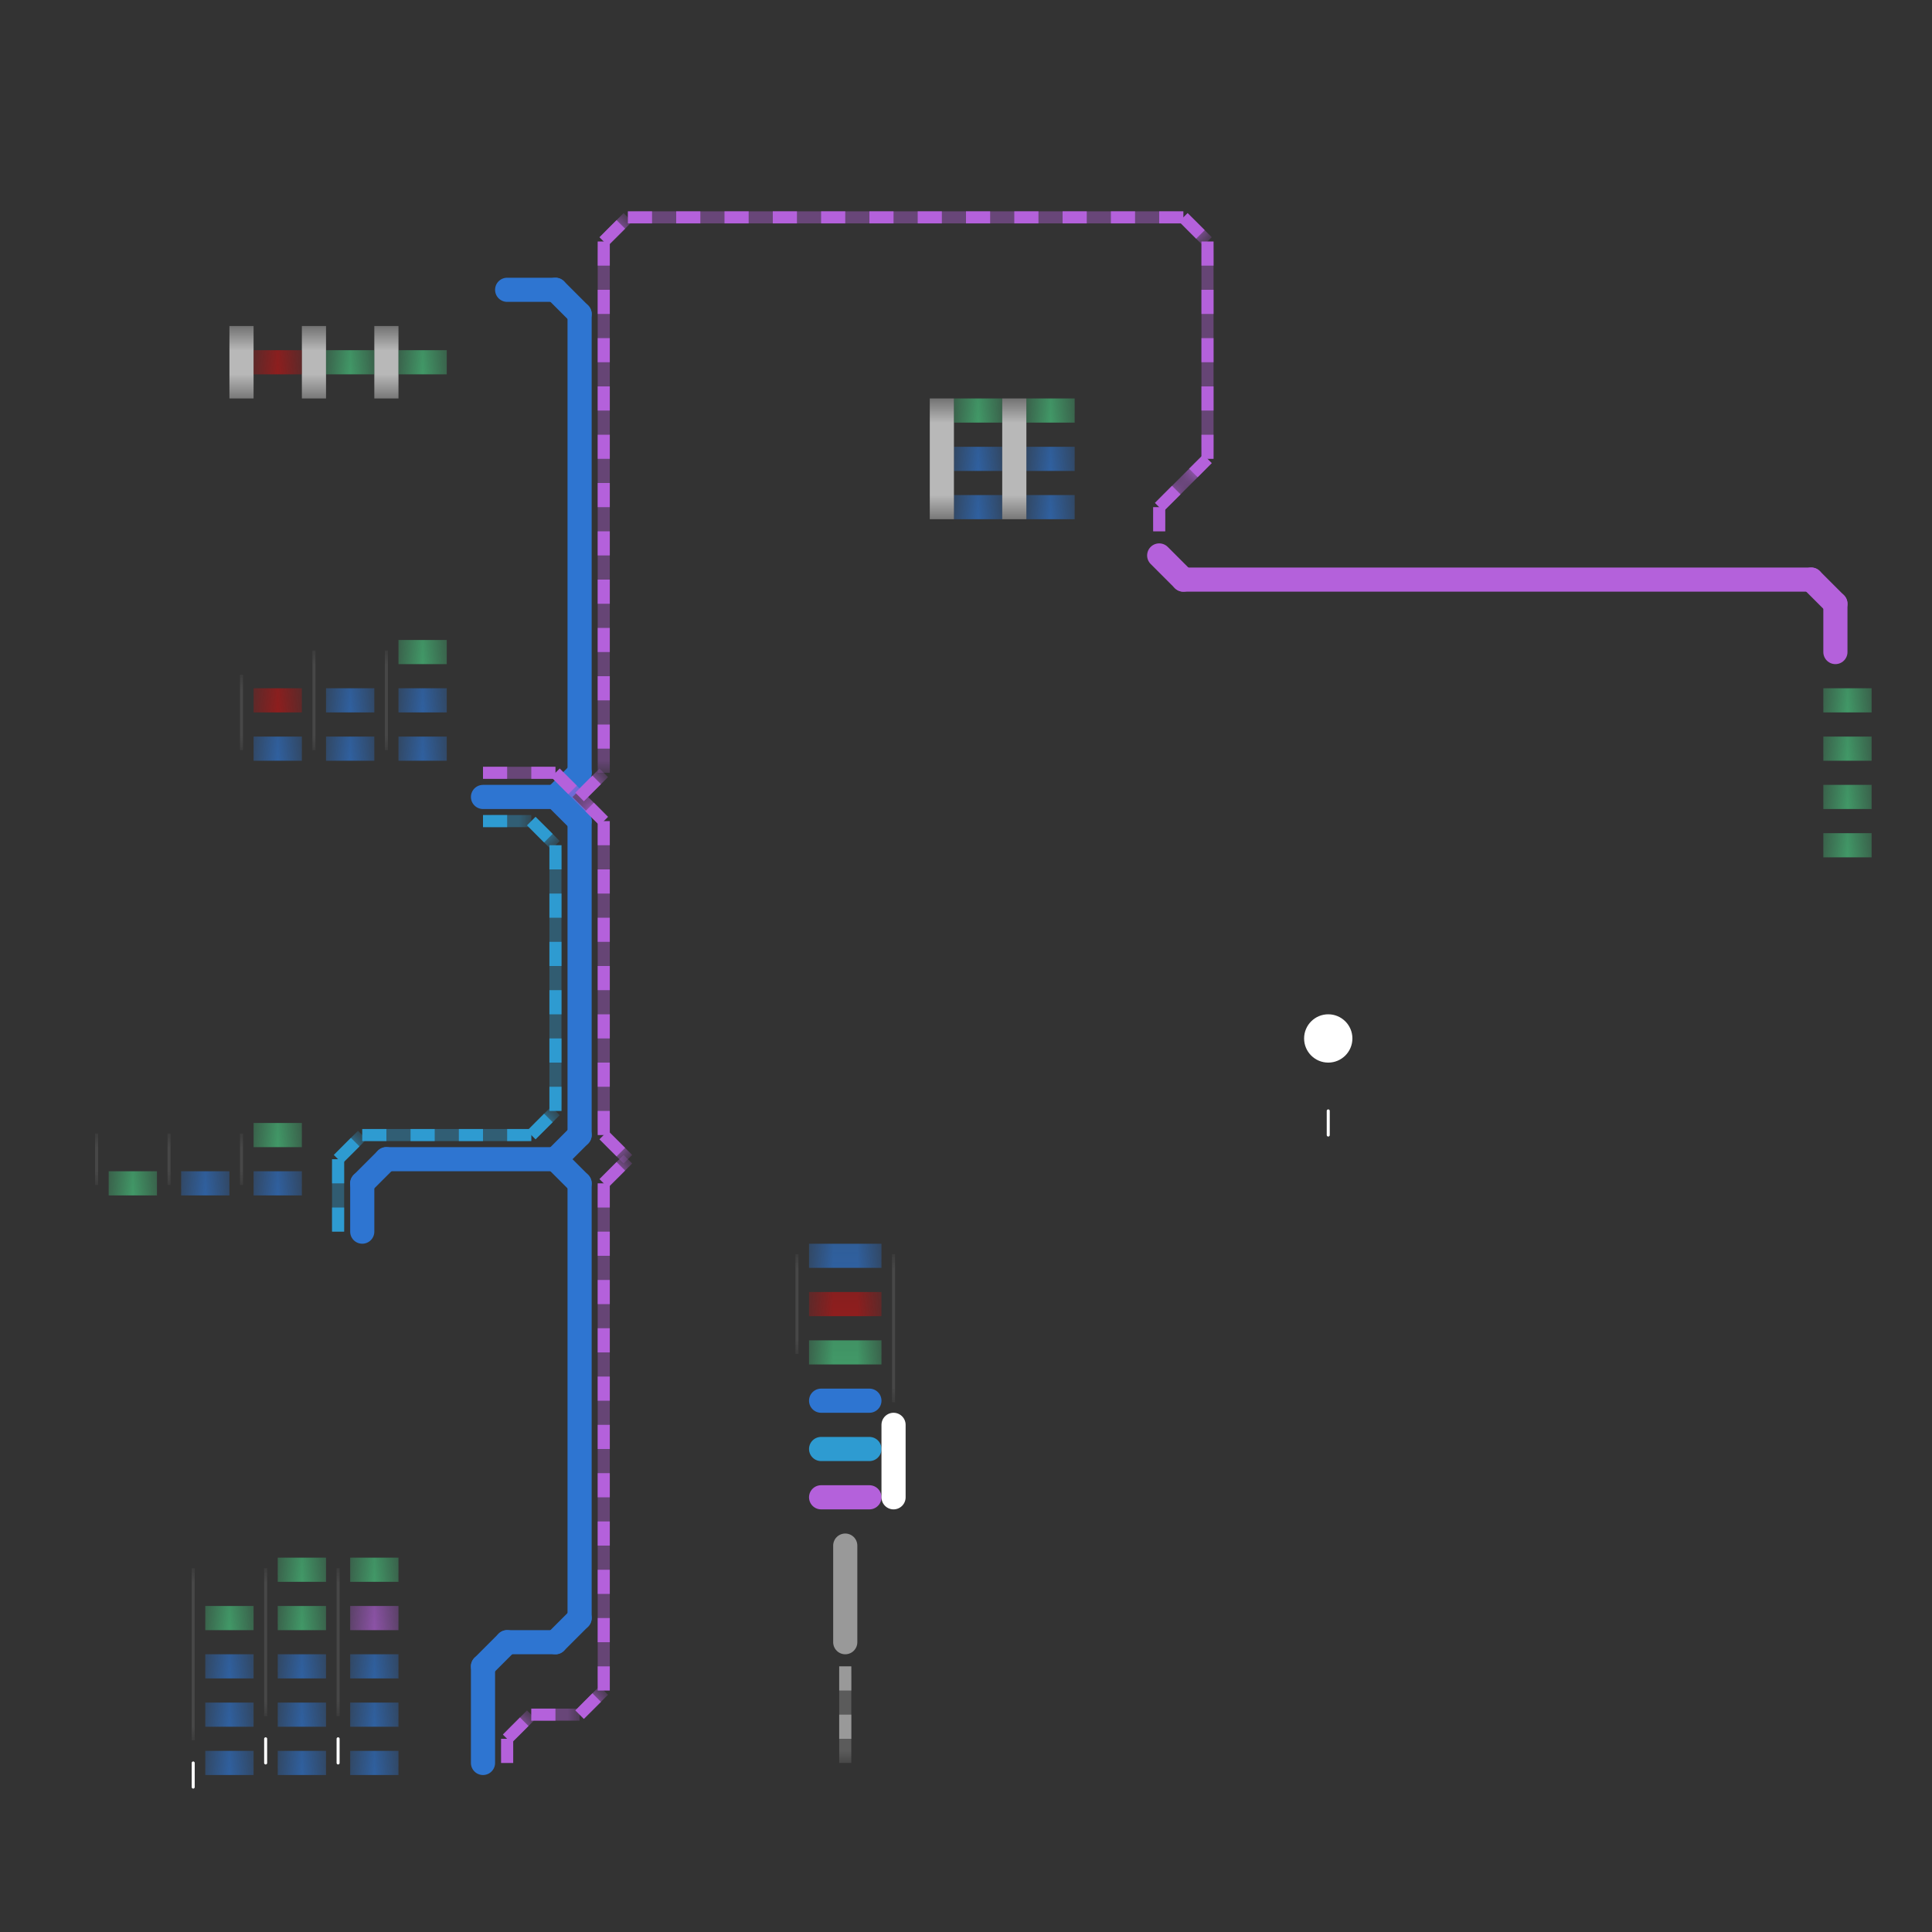 
<svg version="1.1" xmlns="http://www.w3.org/2000/svg" viewBox="0 0 80 80">
<rect x="0" y="0" width="80" height="80" fill="#333333" stroke="none"/>
<style>text { font: 1px Helvetica; font-weight: 600; white-space: pre; dominant-baseline: central; } line { stroke-width: 0.75; fill: none; stroke-linecap: round; stroke-linejoin: round; } .c0 { stroke: #999999 } .c1 { stroke: #2e75d1 } .c2 { stroke: #2e9bd1 } .c3 { stroke: #b461db } .c4 { stroke: #ffffff } .c5 { stroke: #48c77f } .c6 { stroke: #b81414 } .lsq3 { stroke-width: 0.375; stroke-linecap: butt; }.lh1 { stroke-width: 0.6; stroke-linecap: square; }.lsq3 { stroke-width: 0.375; stroke-linecap: butt; }.lsq3 { stroke-width: 0.375; stroke-linecap: butt; }.lh1 { stroke-width: 0.6; stroke-linecap: square; }.lh5 { stroke-width: 0.075; stroke-linecap: square; }.lh1 { stroke-width: 0.6; stroke-linecap: square; }.lh1 { stroke-width: 0.6; stroke-linecap: square; }.lh1 { stroke-width: 0.6; stroke-linecap: square; }.w1 { stroke-width: 1; }.w5 { stroke-width: .125; }.w3 { stroke-width: .5; }.l10 { stroke-dasharray: 1 1; stroke-linecap: butt; }.sl-b { stroke-linecap: butt; }.l13 { stroke-linecap: square; }</style><defs><g id="ct-xf"><circle r="0.5" fill="#fff" stroke="#000" stroke-width="0.2"/></g><g id="ct"><circle r="0.5" fill="#fff" stroke="#000" stroke-width="0.1"/></g><g id="csm-ffffff"><circle r="0.4" fill="#ffffff"/><circle r="0.2" fill="#fff"/></g><g id="cmd-2e9bd1"><circle r="0.5" fill="#2e9bd1"/><circle r="0.25" fill="#fff"/></g><g id="cmd-2e75d1"><circle r="0.5" fill="#2e75d1"/><circle r="0.25" fill="#fff"/></g><g id="cmd-b461db"><circle r="0.5" fill="#b461db"/><circle r="0.25" fill="#fff"/></g><g id="cmd-999999"><circle r="0.5" fill="#999999"/><circle r="0.25" fill="#fff"/></g><g id="clg-b461db"><circle r="0.6" fill="#b461db"/><circle r="0.3" fill="#fff"/></g></defs><mask id="k1-1-1" maskUnits="userSpaceOnUse"><line class="w3 sl-b" x1="35" y1="69" x2="35" y2="73" stroke="#fff"/><line class="lsq3" x1="35" y1="69" x2="35" y2="73" stroke="#000"/></mask><line class="c0 w3 sl-b" x1="35" y1="69" x2="35" y2="73" mask="url(#k1-1-1)"/><line class="c0 w3 l10" x1="35" y1="69" x2="35" y2="73"/><line class="c0 w1" x1="35" y1="64" x2="35" y2="68"/><line class="c1 w1" x1="23" y1="33" x2="24" y2="32"/><line class="c1 w1" x1="23" y1="48" x2="24" y2="47"/><line class="c1 w1" x1="15" y1="49" x2="15" y2="51"/><line class="c1 w1" x1="23" y1="68" x2="24" y2="67"/><line class="c1 w1" x1="23" y1="12" x2="24" y2="13"/><line class="c1 w1" x1="21" y1="12" x2="23" y2="12"/><line class="c1 w1" x1="24" y1="49" x2="24" y2="67"/><line class="c1 w1" x1="20" y1="69" x2="21" y2="68"/><line class="c1 w1" x1="15" y1="49" x2="16" y2="48"/><line class="c1 w1" x1="23" y1="33" x2="24" y2="34"/><line class="c1 w1" x1="23" y1="48" x2="24" y2="49"/><line class="c1 w1" x1="34" y1="58" x2="36" y2="58"/><line class="c1 w1" x1="24" y1="13" x2="24" y2="32"/><line class="c1 w1" x1="20" y1="69" x2="20" y2="73"/><line class="c1 w1" x1="16" y1="48" x2="23" y2="48"/><line class="c1 w1" x1="20" y1="33" x2="23" y2="33"/><line class="c1 w1" x1="24" y1="34" x2="24" y2="47"/><line class="c1 w1" x1="21" y1="68" x2="23" y2="68"/><mask id="k2-2-1" maskUnits="userSpaceOnUse"><line class="w1 l13" x1="15" y1="69" x2="16" y2="69" stroke="#fff"/><line class="lh1" x1="15" y1="69" x2="16" y2="69" stroke="#000"/></mask><line class="c1 w1 l13" x1="15" y1="69" x2="16" y2="69" mask="url(#k2-2-1)"/><mask id="k2-2-2" maskUnits="userSpaceOnUse"><line class="w1 l13" x1="43" y1="19" x2="44" y2="19" stroke="#fff"/><line class="lh1" x1="43" y1="19" x2="44" y2="19" stroke="#000"/></mask><line class="c1 w1 l13" x1="43" y1="19" x2="44" y2="19" mask="url(#k2-2-2)"/><mask id="k2-2-3" maskUnits="userSpaceOnUse"><line class="w1 l13" x1="17" y1="31" x2="18" y2="31" stroke="#fff"/><line class="lh1" x1="17" y1="31" x2="18" y2="31" stroke="#000"/></mask><line class="c1 w1 l13" x1="17" y1="31" x2="18" y2="31" mask="url(#k2-2-3)"/><mask id="k2-2-4" maskUnits="userSpaceOnUse"><line class="w1 l13" x1="14" y1="31" x2="15" y2="31" stroke="#fff"/><line class="lh1" x1="14" y1="31" x2="15" y2="31" stroke="#000"/></mask><line class="c1 w1 l13" x1="14" y1="31" x2="15" y2="31" mask="url(#k2-2-4)"/><mask id="k2-2-5" maskUnits="userSpaceOnUse"><line class="w1 l13" x1="9" y1="71" x2="10" y2="71" stroke="#fff"/><line class="lh1" x1="9" y1="71" x2="10" y2="71" stroke="#000"/></mask><line class="c1 w1 l13" x1="9" y1="71" x2="10" y2="71" mask="url(#k2-2-5)"/><mask id="k2-2-6" maskUnits="userSpaceOnUse"><line class="w1 l13" x1="14" y1="29" x2="15" y2="29" stroke="#fff"/><line class="lh1" x1="14" y1="29" x2="15" y2="29" stroke="#000"/></mask><line class="c1 w1 l13" x1="14" y1="29" x2="15" y2="29" mask="url(#k2-2-6)"/><mask id="k2-2-7" maskUnits="userSpaceOnUse"><line class="w1 l13" x1="9" y1="73" x2="10" y2="73" stroke="#fff"/><line class="lh1" x1="9" y1="73" x2="10" y2="73" stroke="#000"/></mask><line class="c1 w1 l13" x1="9" y1="73" x2="10" y2="73" mask="url(#k2-2-7)"/><mask id="k2-2-8" maskUnits="userSpaceOnUse"><line class="w1 l13" x1="12" y1="69" x2="13" y2="69" stroke="#fff"/><line class="lh1" x1="12" y1="69" x2="13" y2="69" stroke="#000"/></mask><line class="c1 w1 l13" x1="12" y1="69" x2="13" y2="69" mask="url(#k2-2-8)"/><mask id="k2-2-9" maskUnits="userSpaceOnUse"><line class="w1 l13" x1="40" y1="19" x2="41" y2="19" stroke="#fff"/><line class="lh1" x1="40" y1="19" x2="41" y2="19" stroke="#000"/></mask><line class="c1 w1 l13" x1="40" y1="19" x2="41" y2="19" mask="url(#k2-2-9)"/><mask id="k2-2-10" maskUnits="userSpaceOnUse"><line class="w1 l13" x1="15" y1="73" x2="16" y2="73" stroke="#fff"/><line class="lh1" x1="15" y1="73" x2="16" y2="73" stroke="#000"/></mask><line class="c1 w1 l13" x1="15" y1="73" x2="16" y2="73" mask="url(#k2-2-10)"/><mask id="k2-2-11" maskUnits="userSpaceOnUse"><line class="w1 l13" x1="43" y1="21" x2="44" y2="21" stroke="#fff"/><line class="lh1" x1="43" y1="21" x2="44" y2="21" stroke="#000"/></mask><line class="c1 w1 l13" x1="43" y1="21" x2="44" y2="21" mask="url(#k2-2-11)"/><mask id="k2-2-12" maskUnits="userSpaceOnUse"><line class="w1 l13" x1="34" y1="52" x2="36" y2="52" stroke="#fff"/><line class="lh1" x1="34" y1="52" x2="36" y2="52" stroke="#000"/></mask><line class="c1 w1 l13" x1="34" y1="52" x2="36" y2="52" mask="url(#k2-2-12)"/><mask id="k2-2-13" maskUnits="userSpaceOnUse"><line class="w1 l13" x1="15" y1="71" x2="16" y2="71" stroke="#fff"/><line class="lh1" x1="15" y1="71" x2="16" y2="71" stroke="#000"/></mask><line class="c1 w1 l13" x1="15" y1="71" x2="16" y2="71" mask="url(#k2-2-13)"/><mask id="k2-2-14" maskUnits="userSpaceOnUse"><line class="w1 l13" x1="11" y1="31" x2="12" y2="31" stroke="#fff"/><line class="lh1" x1="11" y1="31" x2="12" y2="31" stroke="#000"/></mask><line class="c1 w1 l13" x1="11" y1="31" x2="12" y2="31" mask="url(#k2-2-14)"/><mask id="k2-2-15" maskUnits="userSpaceOnUse"><line class="w1 l13" x1="11" y1="49" x2="12" y2="49" stroke="#fff"/><line class="lh1" x1="11" y1="49" x2="12" y2="49" stroke="#000"/></mask><line class="c1 w1 l13" x1="11" y1="49" x2="12" y2="49" mask="url(#k2-2-15)"/><mask id="k2-2-16" maskUnits="userSpaceOnUse"><line class="w1 l13" x1="17" y1="29" x2="18" y2="29" stroke="#fff"/><line class="lh1" x1="17" y1="29" x2="18" y2="29" stroke="#000"/></mask><line class="c1 w1 l13" x1="17" y1="29" x2="18" y2="29" mask="url(#k2-2-16)"/><mask id="k2-2-17" maskUnits="userSpaceOnUse"><line class="w1 l13" x1="9" y1="69" x2="10" y2="69" stroke="#fff"/><line class="lh1" x1="9" y1="69" x2="10" y2="69" stroke="#000"/></mask><line class="c1 w1 l13" x1="9" y1="69" x2="10" y2="69" mask="url(#k2-2-17)"/><mask id="k2-2-18" maskUnits="userSpaceOnUse"><line class="w1 l13" x1="8" y1="49" x2="9" y2="49" stroke="#fff"/><line class="lh1" x1="8" y1="49" x2="9" y2="49" stroke="#000"/></mask><line class="c1 w1 l13" x1="8" y1="49" x2="9" y2="49" mask="url(#k2-2-18)"/><mask id="k2-2-19" maskUnits="userSpaceOnUse"><line class="w1 l13" x1="12" y1="71" x2="13" y2="71" stroke="#fff"/><line class="lh1" x1="12" y1="71" x2="13" y2="71" stroke="#000"/></mask><line class="c1 w1 l13" x1="12" y1="71" x2="13" y2="71" mask="url(#k2-2-19)"/><mask id="k2-2-20" maskUnits="userSpaceOnUse"><line class="w1 l13" x1="12" y1="73" x2="13" y2="73" stroke="#fff"/><line class="lh1" x1="12" y1="73" x2="13" y2="73" stroke="#000"/></mask><line class="c1 w1 l13" x1="12" y1="73" x2="13" y2="73" mask="url(#k2-2-20)"/><mask id="k2-2-21" maskUnits="userSpaceOnUse"><line class="w1 l13" x1="40" y1="21" x2="41" y2="21" stroke="#fff"/><line class="lh1" x1="40" y1="21" x2="41" y2="21" stroke="#000"/></mask><line class="c1 w1 l13" x1="40" y1="21" x2="41" y2="21" mask="url(#k2-2-21)"/><mask id="k3-1-1" maskUnits="userSpaceOnUse"><line class="w3 sl-b" x1="14" y1="48" x2="14" y2="51" stroke="#fff"/><line class="lsq3" x1="14" y1="48" x2="14" y2="51" stroke="#000"/></mask><line class="c2 w3 sl-b" x1="14" y1="48" x2="14" y2="51" mask="url(#k3-1-1)"/><line class="c2 w3 l10" x1="14" y1="48" x2="14" y2="51"/><mask id="k3-1-2" maskUnits="userSpaceOnUse"><line class="w3 sl-b" x1="22" y1="47" x2="23" y2="46" stroke="#fff"/><line class="lsq3" x1="22" y1="47" x2="23" y2="46" stroke="#000"/></mask><line class="c2 w3 sl-b" x1="22" y1="47" x2="23" y2="46" mask="url(#k3-1-2)"/><line class="c2 w3 l10" x1="22" y1="47" x2="23" y2="46"/><mask id="k3-1-3" maskUnits="userSpaceOnUse"><line class="w3 sl-b" x1="20" y1="34" x2="22" y2="34" stroke="#fff"/><line class="lsq3" x1="20" y1="34" x2="22" y2="34" stroke="#000"/></mask><line class="c2 w3 sl-b" x1="20" y1="34" x2="22" y2="34" mask="url(#k3-1-3)"/><line class="c2 w3 l10" x1="20" y1="34" x2="22" y2="34"/><mask id="k3-1-4" maskUnits="userSpaceOnUse"><line class="w3 sl-b" x1="14" y1="48" x2="15" y2="47" stroke="#fff"/><line class="lsq3" x1="14" y1="48" x2="15" y2="47" stroke="#000"/></mask><line class="c2 w3 sl-b" x1="14" y1="48" x2="15" y2="47" mask="url(#k3-1-4)"/><line class="c2 w3 l10" x1="14" y1="48" x2="15" y2="47"/><mask id="k3-1-5" maskUnits="userSpaceOnUse"><line class="w3 sl-b" x1="22" y1="34" x2="23" y2="35" stroke="#fff"/><line class="lsq3" x1="22" y1="34" x2="23" y2="35" stroke="#000"/></mask><line class="c2 w3 sl-b" x1="22" y1="34" x2="23" y2="35" mask="url(#k3-1-5)"/><line class="c2 w3 l10" x1="22" y1="34" x2="23" y2="35"/><mask id="k3-1-6" maskUnits="userSpaceOnUse"><line class="w3 sl-b" x1="23" y1="35" x2="23" y2="46" stroke="#fff"/><line class="lsq3" x1="23" y1="35" x2="23" y2="46" stroke="#000"/></mask><line class="c2 w3 sl-b" x1="23" y1="35" x2="23" y2="46" mask="url(#k3-1-6)"/><line class="c2 w3 l10" x1="23" y1="35" x2="23" y2="46"/><mask id="k3-1-7" maskUnits="userSpaceOnUse"><line class="w3 sl-b" x1="15" y1="47" x2="22" y2="47" stroke="#fff"/><line class="lsq3" x1="15" y1="47" x2="22" y2="47" stroke="#000"/></mask><line class="c2 w3 sl-b" x1="15" y1="47" x2="22" y2="47" mask="url(#k3-1-7)"/><line class="c2 w3 l10" x1="15" y1="47" x2="22" y2="47"/><line class="c2 w1" x1="34" y1="60" x2="36" y2="60"/><mask id="k4-1-1" maskUnits="userSpaceOnUse"><line class="w3 sl-b" x1="24" y1="71" x2="25" y2="70" stroke="#fff"/><line class="lsq3" x1="24" y1="71" x2="25" y2="70" stroke="#000"/></mask><line class="c3 w3 sl-b" x1="24" y1="71" x2="25" y2="70" mask="url(#k4-1-1)"/><line class="c3 w3 l10" x1="24" y1="71" x2="25" y2="70"/><mask id="k4-1-2" maskUnits="userSpaceOnUse"><line class="w3 sl-b" x1="26" y1="9" x2="49" y2="9" stroke="#fff"/><line class="lsq3" x1="26" y1="9" x2="49" y2="9" stroke="#000"/></mask><line class="c3 w3 sl-b" x1="26" y1="9" x2="49" y2="9" mask="url(#k4-1-2)"/><line class="c3 w3 l10" x1="26" y1="9" x2="49" y2="9"/><mask id="k4-1-3" maskUnits="userSpaceOnUse"><line class="w3 sl-b" x1="22" y1="71" x2="24" y2="71" stroke="#fff"/><line class="lsq3" x1="22" y1="71" x2="24" y2="71" stroke="#000"/></mask><line class="c3 w3 sl-b" x1="22" y1="71" x2="24" y2="71" mask="url(#k4-1-3)"/><line class="c3 w3 l10" x1="22" y1="71" x2="24" y2="71"/><mask id="k4-1-4" maskUnits="userSpaceOnUse"><line class="w3 sl-b" x1="48" y1="21" x2="48" y2="22" stroke="#fff"/><line class="lsq3" x1="48" y1="21" x2="48" y2="22" stroke="#000"/></mask><line class="c3 w3 sl-b" x1="48" y1="21" x2="48" y2="22" mask="url(#k4-1-4)"/><line class="c3 w3 l10" x1="48" y1="21" x2="48" y2="22"/><mask id="k4-1-5" maskUnits="userSpaceOnUse"><line class="w3 sl-b" x1="24" y1="33" x2="25" y2="32" stroke="#fff"/><line class="lsq3" x1="24" y1="33" x2="25" y2="32" stroke="#000"/></mask><line class="c3 w3 sl-b" x1="24" y1="33" x2="25" y2="32" mask="url(#k4-1-5)"/><line class="c3 w3 l10" x1="24" y1="33" x2="25" y2="32"/><mask id="k4-1-6" maskUnits="userSpaceOnUse"><line class="w3 sl-b" x1="25" y1="49" x2="25" y2="70" stroke="#fff"/><line class="lsq3" x1="25" y1="49" x2="25" y2="70" stroke="#000"/></mask><line class="c3 w3 sl-b" x1="25" y1="49" x2="25" y2="70" mask="url(#k4-1-6)"/><line class="c3 w3 l10" x1="25" y1="49" x2="25" y2="70"/><mask id="k4-1-7" maskUnits="userSpaceOnUse"><line class="w3 sl-b" x1="25" y1="47" x2="26" y2="48" stroke="#fff"/><line class="lsq3" x1="25" y1="47" x2="26" y2="48" stroke="#000"/></mask><line class="c3 w3 sl-b" x1="25" y1="47" x2="26" y2="48" mask="url(#k4-1-7)"/><line class="c3 w3 l10" x1="25" y1="47" x2="26" y2="48"/><mask id="k4-1-8" maskUnits="userSpaceOnUse"><line class="w3 sl-b" x1="23" y1="32" x2="25" y2="34" stroke="#fff"/><line class="lsq3" x1="23" y1="32" x2="25" y2="34" stroke="#000"/></mask><line class="c3 w3 sl-b" x1="23" y1="32" x2="25" y2="34" mask="url(#k4-1-8)"/><line class="c3 w3 l10" x1="23" y1="32" x2="25" y2="34"/><mask id="k4-1-9" maskUnits="userSpaceOnUse"><line class="w3 sl-b" x1="21" y1="72" x2="21" y2="73" stroke="#fff"/><line class="lsq3" x1="21" y1="72" x2="21" y2="73" stroke="#000"/></mask><line class="c3 w3 sl-b" x1="21" y1="72" x2="21" y2="73" mask="url(#k4-1-9)"/><line class="c3 w3 l10" x1="21" y1="72" x2="21" y2="73"/><mask id="k4-1-10" maskUnits="userSpaceOnUse"><line class="w3 sl-b" x1="50" y1="10" x2="50" y2="19" stroke="#fff"/><line class="lsq3" x1="50" y1="10" x2="50" y2="19" stroke="#000"/></mask><line class="c3 w3 sl-b" x1="50" y1="10" x2="50" y2="19" mask="url(#k4-1-10)"/><line class="c3 w3 l10" x1="50" y1="10" x2="50" y2="19"/><mask id="k4-1-11" maskUnits="userSpaceOnUse"><line class="w3 sl-b" x1="49" y1="9" x2="50" y2="10" stroke="#fff"/><line class="lsq3" x1="49" y1="9" x2="50" y2="10" stroke="#000"/></mask><line class="c3 w3 sl-b" x1="49" y1="9" x2="50" y2="10" mask="url(#k4-1-11)"/><line class="c3 w3 l10" x1="49" y1="9" x2="50" y2="10"/><mask id="k4-1-12" maskUnits="userSpaceOnUse"><line class="w3 sl-b" x1="25" y1="34" x2="25" y2="47" stroke="#fff"/><line class="lsq3" x1="25" y1="34" x2="25" y2="47" stroke="#000"/></mask><line class="c3 w3 sl-b" x1="25" y1="34" x2="25" y2="47" mask="url(#k4-1-12)"/><line class="c3 w3 l10" x1="25" y1="34" x2="25" y2="47"/><mask id="k4-1-13" maskUnits="userSpaceOnUse"><line class="w3 sl-b" x1="20" y1="32" x2="23" y2="32" stroke="#fff"/><line class="lsq3" x1="20" y1="32" x2="23" y2="32" stroke="#000"/></mask><line class="c3 w3 sl-b" x1="20" y1="32" x2="23" y2="32" mask="url(#k4-1-13)"/><line class="c3 w3 l10" x1="20" y1="32" x2="23" y2="32"/><mask id="k4-1-14" maskUnits="userSpaceOnUse"><line class="w3 sl-b" x1="25" y1="49" x2="26" y2="48" stroke="#fff"/><line class="lsq3" x1="25" y1="49" x2="26" y2="48" stroke="#000"/></mask><line class="c3 w3 sl-b" x1="25" y1="49" x2="26" y2="48" mask="url(#k4-1-14)"/><line class="c3 w3 l10" x1="25" y1="49" x2="26" y2="48"/><mask id="k4-1-15" maskUnits="userSpaceOnUse"><line class="w3 sl-b" x1="25" y1="10" x2="26" y2="9" stroke="#fff"/><line class="lsq3" x1="25" y1="10" x2="26" y2="9" stroke="#000"/></mask><line class="c3 w3 sl-b" x1="25" y1="10" x2="26" y2="9" mask="url(#k4-1-15)"/><line class="c3 w3 l10" x1="25" y1="10" x2="26" y2="9"/><mask id="k4-1-16" maskUnits="userSpaceOnUse"><line class="w3 sl-b" x1="21" y1="72" x2="22" y2="71" stroke="#fff"/><line class="lsq3" x1="21" y1="72" x2="22" y2="71" stroke="#000"/></mask><line class="c3 w3 sl-b" x1="21" y1="72" x2="22" y2="71" mask="url(#k4-1-16)"/><line class="c3 w3 l10" x1="21" y1="72" x2="22" y2="71"/><mask id="k4-1-17" maskUnits="userSpaceOnUse"><line class="w3 sl-b" x1="48" y1="21" x2="50" y2="19" stroke="#fff"/><line class="lsq3" x1="48" y1="21" x2="50" y2="19" stroke="#000"/></mask><line class="c3 w3 sl-b" x1="48" y1="21" x2="50" y2="19" mask="url(#k4-1-17)"/><line class="c3 w3 l10" x1="48" y1="21" x2="50" y2="19"/><mask id="k4-1-18" maskUnits="userSpaceOnUse"><line class="w3 sl-b" x1="25" y1="10" x2="25" y2="32" stroke="#fff"/><line class="lsq3" x1="25" y1="10" x2="25" y2="32" stroke="#000"/></mask><line class="c3 w3 sl-b" x1="25" y1="10" x2="25" y2="32" mask="url(#k4-1-18)"/><line class="c3 w3 l10" x1="25" y1="10" x2="25" y2="32"/><line class="c3 w1" x1="49" y1="24" x2="75" y2="24"/><line class="c3 w1" x1="75" y1="24" x2="76" y2="25"/><line class="c3 w1" x1="76" y1="25" x2="76" y2="27"/><line class="c3 w1" x1="34" y1="62" x2="36" y2="62"/><line class="c3 w1" x1="48" y1="23" x2="49" y2="24"/><mask id="k4-3-1" maskUnits="userSpaceOnUse"><line class="w1 l13" x1="15" y1="67" x2="16" y2="67" stroke="#fff"/><line class="lh1" x1="15" y1="67" x2="16" y2="67" stroke="#000"/></mask><line class="c3 w1 l13" x1="15" y1="67" x2="16" y2="67" mask="url(#k4-3-1)"/><line class="c4 w1" x1="37" y1="59" x2="37" y2="62"/><line class="c4 w5" x1="14" y1="72" x2="14" y2="73"/><line class="c4 w5" x1="11" y1="72" x2="11" y2="73"/><line class="c4 w5" x1="55" y1="46" x2="55" y2="47"/><line class="c4 w5" x1="8" y1="73" x2="8" y2="74"/><circle cx="55" cy="43" r="1" fill="#ffffff" /><mask id="k5-3-1" maskUnits="userSpaceOnUse"><line class="w5 l13" x1="14" y1="65" x2="14" y2="71" stroke="#fff"/><line class="lh5" x1="14" y1="65" x2="14" y2="71" stroke="#000"/></mask><line class="c4 w5 l13" x1="14" y1="65" x2="14" y2="71" mask="url(#k5-3-1)"/><mask id="k5-3-2" maskUnits="userSpaceOnUse"><line class="w5 l13" x1="11" y1="65" x2="11" y2="71" stroke="#fff"/><line class="lh5" x1="11" y1="65" x2="11" y2="71" stroke="#000"/></mask><line class="c4 w5 l13" x1="11" y1="65" x2="11" y2="71" mask="url(#k5-3-2)"/><mask id="k5-3-3" maskUnits="userSpaceOnUse"><line class="w5 l13" x1="8" y1="65" x2="8" y2="72" stroke="#fff"/><line class="lh5" x1="8" y1="65" x2="8" y2="72" stroke="#000"/></mask><line class="c4 w5 l13" x1="8" y1="65" x2="8" y2="72" mask="url(#k5-3-3)"/><mask id="k5-3-4" maskUnits="userSpaceOnUse"><line class="w5 l13" x1="10" y1="47" x2="10" y2="49" stroke="#fff"/><line class="lh5" x1="10" y1="47" x2="10" y2="49" stroke="#000"/></mask><line class="c4 w5 l13" x1="10" y1="47" x2="10" y2="49" mask="url(#k5-3-4)"/><mask id="k5-3-5" maskUnits="userSpaceOnUse"><line class="w5 l13" x1="16" y1="27" x2="16" y2="31" stroke="#fff"/><line class="lh5" x1="16" y1="27" x2="16" y2="31" stroke="#000"/></mask><line class="c4 w5 l13" x1="16" y1="27" x2="16" y2="31" mask="url(#k5-3-5)"/><mask id="k5-3-6" maskUnits="userSpaceOnUse"><line class="w5 l13" x1="13" y1="27" x2="13" y2="31" stroke="#fff"/><line class="lh5" x1="13" y1="27" x2="13" y2="31" stroke="#000"/></mask><line class="c4 w5 l13" x1="13" y1="27" x2="13" y2="31" mask="url(#k5-3-6)"/><mask id="k5-3-7" maskUnits="userSpaceOnUse"><line class="w5 l13" x1="4" y1="47" x2="4" y2="49" stroke="#fff"/><line class="lh5" x1="4" y1="47" x2="4" y2="49" stroke="#000"/></mask><line class="c4 w5 l13" x1="4" y1="47" x2="4" y2="49" mask="url(#k5-3-7)"/><mask id="k5-3-8" maskUnits="userSpaceOnUse"><line class="w5 l13" x1="10" y1="28" x2="10" y2="31" stroke="#fff"/><line class="lh5" x1="10" y1="28" x2="10" y2="31" stroke="#000"/></mask><line class="c4 w5 l13" x1="10" y1="28" x2="10" y2="31" mask="url(#k5-3-8)"/><mask id="k5-3-9" maskUnits="userSpaceOnUse"><line class="w5 l13" x1="33" y1="52" x2="33" y2="56" stroke="#fff"/><line class="lh5" x1="33" y1="52" x2="33" y2="56" stroke="#000"/></mask><line class="c4 w5 l13" x1="33" y1="52" x2="33" y2="56" mask="url(#k5-3-9)"/><mask id="k5-3-10" maskUnits="userSpaceOnUse"><line class="w5 l13" x1="37" y1="52" x2="37" y2="58" stroke="#fff"/><line class="lh5" x1="37" y1="52" x2="37" y2="58" stroke="#000"/></mask><line class="c4 w5 l13" x1="37" y1="52" x2="37" y2="58" mask="url(#k5-3-10)"/><mask id="k5-3-11" maskUnits="userSpaceOnUse"><line class="w5 l13" x1="7" y1="47" x2="7" y2="49" stroke="#fff"/><line class="lh5" x1="7" y1="47" x2="7" y2="49" stroke="#000"/></mask><line class="c4 w5 l13" x1="7" y1="47" x2="7" y2="49" mask="url(#k5-3-11)"/><mask id="k5-4-1" maskUnits="userSpaceOnUse"><line class="w1 l13" x1="39" y1="17" x2="39" y2="21" stroke="#fff"/><line class="lh1" x1="39" y1="17" x2="39" y2="21" stroke="#000"/></mask><line class="c4 w1 l13" x1="39" y1="17" x2="39" y2="21" mask="url(#k5-4-1)"/><mask id="k5-4-2" maskUnits="userSpaceOnUse"><line class="w1 l13" x1="16" y1="14" x2="16" y2="16" stroke="#fff"/><line class="lh1" x1="16" y1="14" x2="16" y2="16" stroke="#000"/></mask><line class="c4 w1 l13" x1="16" y1="14" x2="16" y2="16" mask="url(#k5-4-2)"/><mask id="k5-4-3" maskUnits="userSpaceOnUse"><line class="w1 l13" x1="10" y1="14" x2="10" y2="16" stroke="#fff"/><line class="lh1" x1="10" y1="14" x2="10" y2="16" stroke="#000"/></mask><line class="c4 w1 l13" x1="10" y1="14" x2="10" y2="16" mask="url(#k5-4-3)"/><mask id="k5-4-4" maskUnits="userSpaceOnUse"><line class="w1 l13" x1="13" y1="14" x2="13" y2="16" stroke="#fff"/><line class="lh1" x1="13" y1="14" x2="13" y2="16" stroke="#000"/></mask><line class="c4 w1 l13" x1="13" y1="14" x2="13" y2="16" mask="url(#k5-4-4)"/><mask id="k5-4-5" maskUnits="userSpaceOnUse"><line class="w1 l13" x1="42" y1="17" x2="42" y2="21" stroke="#fff"/><line class="lh1" x1="42" y1="17" x2="42" y2="21" stroke="#000"/></mask><line class="c4 w1 l13" x1="42" y1="17" x2="42" y2="21" mask="url(#k5-4-5)"/><mask id="k6-1-1" maskUnits="userSpaceOnUse"><line class="w1 l13" x1="76" y1="31" x2="77" y2="31" stroke="#fff"/><line class="lh1" x1="76" y1="31" x2="77" y2="31" stroke="#000"/></mask><line class="c5 w1 l13" x1="76" y1="31" x2="77" y2="31" mask="url(#k6-1-1)"/><mask id="k6-1-2" maskUnits="userSpaceOnUse"><line class="w1 l13" x1="76" y1="35" x2="77" y2="35" stroke="#fff"/><line class="lh1" x1="76" y1="35" x2="77" y2="35" stroke="#000"/></mask><line class="c5 w1 l13" x1="76" y1="35" x2="77" y2="35" mask="url(#k6-1-2)"/><mask id="k6-1-3" maskUnits="userSpaceOnUse"><line class="w1 l13" x1="43" y1="17" x2="44" y2="17" stroke="#fff"/><line class="lh1" x1="43" y1="17" x2="44" y2="17" stroke="#000"/></mask><line class="c5 w1 l13" x1="43" y1="17" x2="44" y2="17" mask="url(#k6-1-3)"/><mask id="k6-1-4" maskUnits="userSpaceOnUse"><line class="w1 l13" x1="17" y1="27" x2="18" y2="27" stroke="#fff"/><line class="lh1" x1="17" y1="27" x2="18" y2="27" stroke="#000"/></mask><line class="c5 w1 l13" x1="17" y1="27" x2="18" y2="27" mask="url(#k6-1-4)"/><mask id="k6-1-5" maskUnits="userSpaceOnUse"><line class="w1 l13" x1="12" y1="67" x2="13" y2="67" stroke="#fff"/><line class="lh1" x1="12" y1="67" x2="13" y2="67" stroke="#000"/></mask><line class="c5 w1 l13" x1="12" y1="67" x2="13" y2="67" mask="url(#k6-1-5)"/><mask id="k6-1-6" maskUnits="userSpaceOnUse"><line class="w1 l13" x1="11" y1="47" x2="12" y2="47" stroke="#fff"/><line class="lh1" x1="11" y1="47" x2="12" y2="47" stroke="#000"/></mask><line class="c5 w1 l13" x1="11" y1="47" x2="12" y2="47" mask="url(#k6-1-6)"/><mask id="k6-1-7" maskUnits="userSpaceOnUse"><line class="w1 l13" x1="5" y1="49" x2="6" y2="49" stroke="#fff"/><line class="lh1" x1="5" y1="49" x2="6" y2="49" stroke="#000"/></mask><line class="c5 w1 l13" x1="5" y1="49" x2="6" y2="49" mask="url(#k6-1-7)"/><mask id="k6-1-8" maskUnits="userSpaceOnUse"><line class="w1 l13" x1="17" y1="15" x2="18" y2="15" stroke="#fff"/><line class="lh1" x1="17" y1="15" x2="18" y2="15" stroke="#000"/></mask><line class="c5 w1 l13" x1="17" y1="15" x2="18" y2="15" mask="url(#k6-1-8)"/><mask id="k6-1-9" maskUnits="userSpaceOnUse"><line class="w1 l13" x1="34" y1="56" x2="36" y2="56" stroke="#fff"/><line class="lh1" x1="34" y1="56" x2="36" y2="56" stroke="#000"/></mask><line class="c5 w1 l13" x1="34" y1="56" x2="36" y2="56" mask="url(#k6-1-9)"/><mask id="k6-1-10" maskUnits="userSpaceOnUse"><line class="w1 l13" x1="9" y1="67" x2="10" y2="67" stroke="#fff"/><line class="lh1" x1="9" y1="67" x2="10" y2="67" stroke="#000"/></mask><line class="c5 w1 l13" x1="9" y1="67" x2="10" y2="67" mask="url(#k6-1-10)"/><mask id="k6-1-11" maskUnits="userSpaceOnUse"><line class="w1 l13" x1="15" y1="65" x2="16" y2="65" stroke="#fff"/><line class="lh1" x1="15" y1="65" x2="16" y2="65" stroke="#000"/></mask><line class="c5 w1 l13" x1="15" y1="65" x2="16" y2="65" mask="url(#k6-1-11)"/><mask id="k6-1-12" maskUnits="userSpaceOnUse"><line class="w1 l13" x1="76" y1="33" x2="77" y2="33" stroke="#fff"/><line class="lh1" x1="76" y1="33" x2="77" y2="33" stroke="#000"/></mask><line class="c5 w1 l13" x1="76" y1="33" x2="77" y2="33" mask="url(#k6-1-12)"/><mask id="k6-1-13" maskUnits="userSpaceOnUse"><line class="w1 l13" x1="12" y1="65" x2="13" y2="65" stroke="#fff"/><line class="lh1" x1="12" y1="65" x2="13" y2="65" stroke="#000"/></mask><line class="c5 w1 l13" x1="12" y1="65" x2="13" y2="65" mask="url(#k6-1-13)"/><mask id="k6-1-14" maskUnits="userSpaceOnUse"><line class="w1 l13" x1="76" y1="29" x2="77" y2="29" stroke="#fff"/><line class="lh1" x1="76" y1="29" x2="77" y2="29" stroke="#000"/></mask><line class="c5 w1 l13" x1="76" y1="29" x2="77" y2="29" mask="url(#k6-1-14)"/><mask id="k6-1-15" maskUnits="userSpaceOnUse"><line class="w1 l13" x1="14" y1="15" x2="15" y2="15" stroke="#fff"/><line class="lh1" x1="14" y1="15" x2="15" y2="15" stroke="#000"/></mask><line class="c5 w1 l13" x1="14" y1="15" x2="15" y2="15" mask="url(#k6-1-15)"/><mask id="k6-1-16" maskUnits="userSpaceOnUse"><line class="w1 l13" x1="40" y1="17" x2="41" y2="17" stroke="#fff"/><line class="lh1" x1="40" y1="17" x2="41" y2="17" stroke="#000"/></mask><line class="c5 w1 l13" x1="40" y1="17" x2="41" y2="17" mask="url(#k6-1-16)"/><mask id="k7-1-1" maskUnits="userSpaceOnUse"><line class="w1 l13" x1="11" y1="29" x2="12" y2="29" stroke="#fff"/><line class="lh1" x1="11" y1="29" x2="12" y2="29" stroke="#000"/></mask><line class="c6 w1 l13" x1="11" y1="29" x2="12" y2="29" mask="url(#k7-1-1)"/><mask id="k7-1-2" maskUnits="userSpaceOnUse"><line class="w1 l13" x1="34" y1="54" x2="36" y2="54" stroke="#fff"/><line class="lh1" x1="34" y1="54" x2="36" y2="54" stroke="#000"/></mask><line class="c6 w1 l13" x1="34" y1="54" x2="36" y2="54" mask="url(#k7-1-2)"/><mask id="k7-1-3" maskUnits="userSpaceOnUse"><line class="w1 l13" x1="11" y1="15" x2="12" y2="15" stroke="#fff"/><line class="lh1" x1="11" y1="15" x2="12" y2="15" stroke="#000"/></mask><line class="c6 w1 l13" x1="11" y1="15" x2="12" y2="15" mask="url(#k7-1-3)"/>
</svg>

